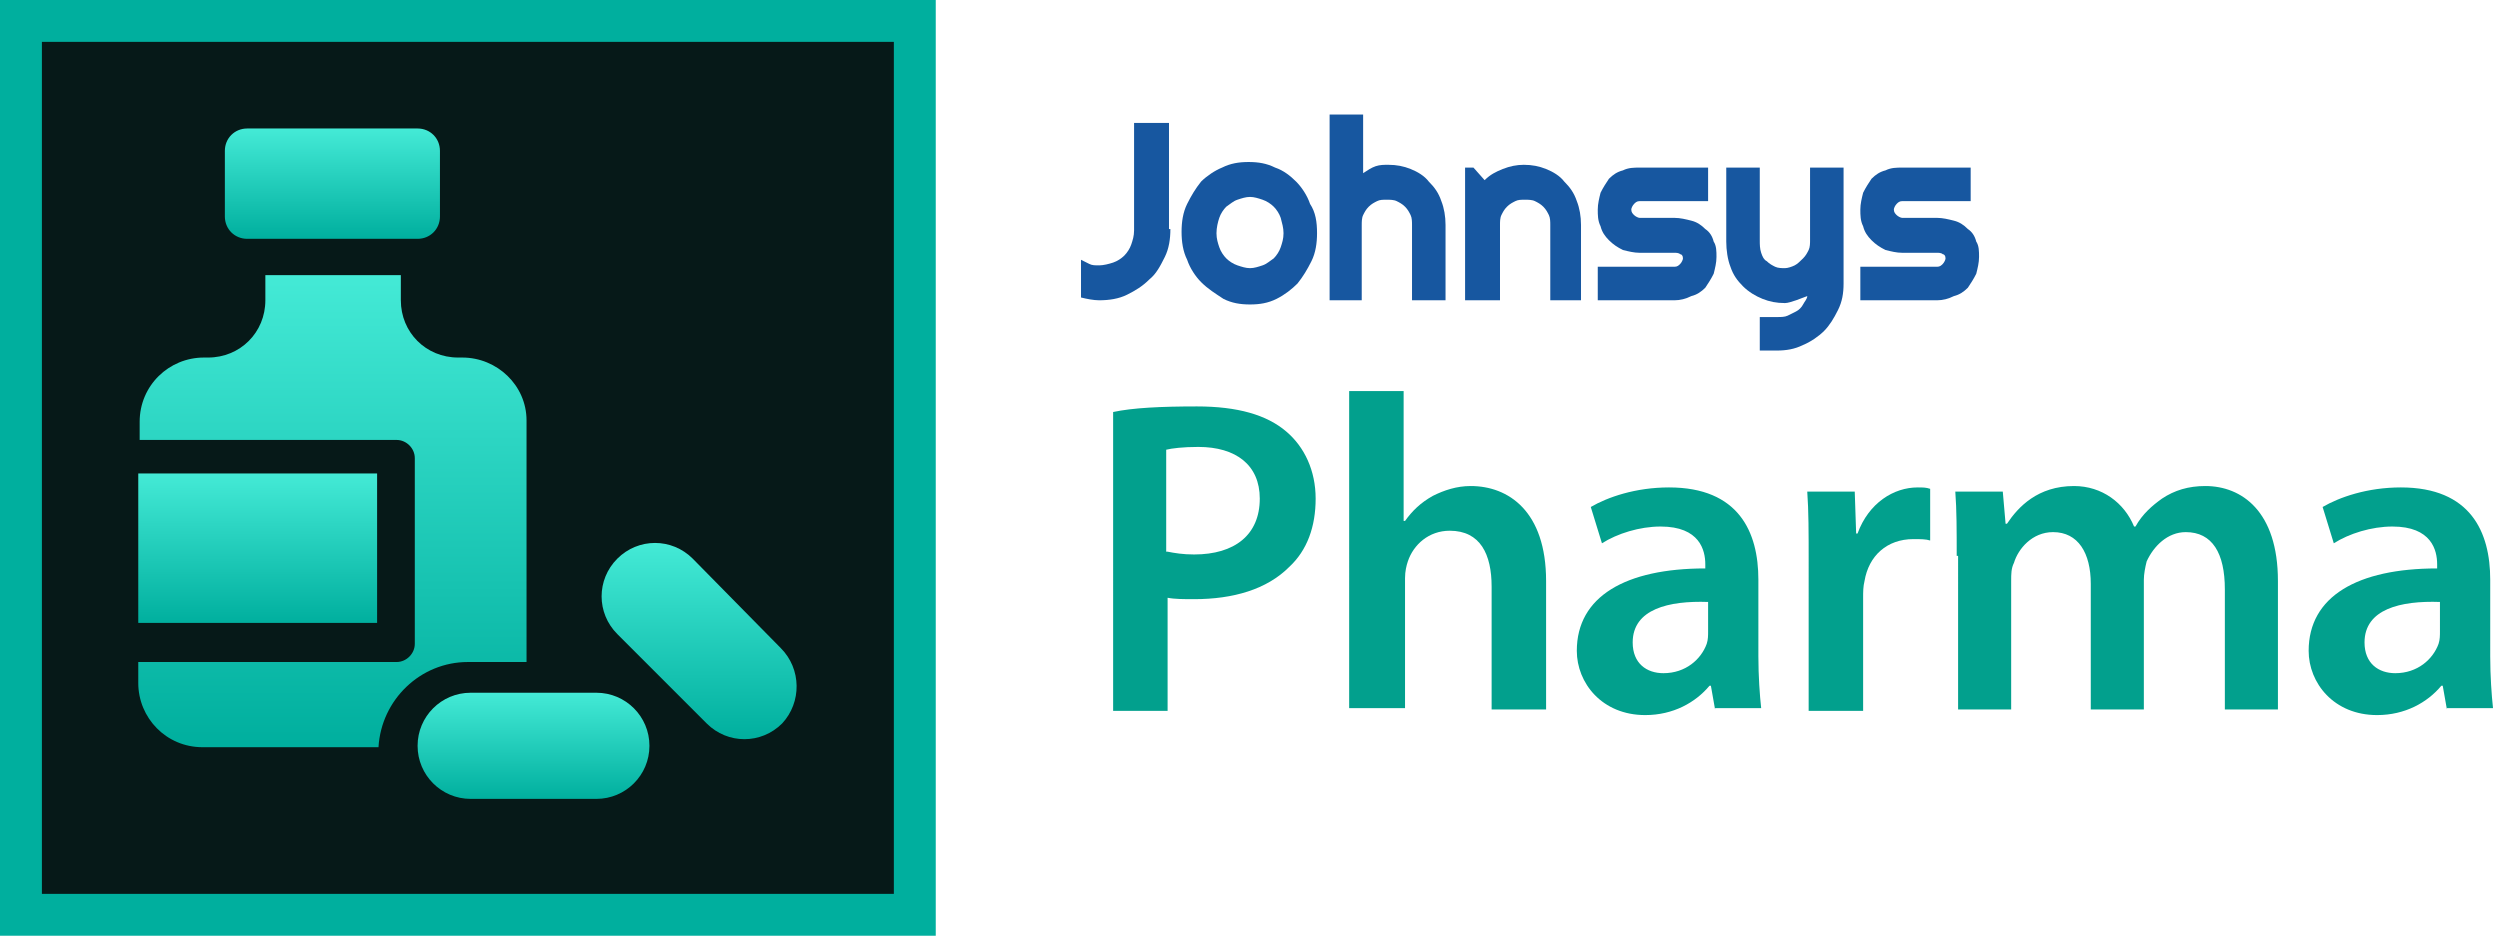 <?xml version="1.0" encoding="utf-8"?>
<!-- Generator: Adobe Illustrator 22.0.1, SVG Export Plug-In . SVG Version: 6.00 Build 0)  -->
<svg version="1.1" id="Layer_1" xmlns="http://www.w3.org/2000/svg" xmlns:xlink="http://www.w3.org/1999/xlink" x="0px" y="0px"
	 viewBox="0 0 179 67" style="enable-background:new 0 0 179 67;" xml:space="preserve">
<style type="text/css">
	.st0{fill:#1757A0;}
	.st1{fill:#02A08D;}
	.st2{fill:#061918;}
	.st3{fill:#00AF9E;}
	.st4{fill:url(#SVGID_1_);}
	.st5{fill:url(#SVGID_2_);}
	.st6{fill:url(#SVGID_3_);}
	.st7{fill:url(#SVGID_4_);}
	.st8{fill:url(#SVGID_5_);}
</style>
<g>
	<g>
		<g>
			<path class="st0" d="M83.8,16.4c0,0.7-0.1,1.4-0.4,2c-0.3,0.6-0.6,1.2-1.1,1.6c-0.5,0.5-1,0.8-1.6,1.1c-0.6,0.3-1.3,0.4-2,0.4
				c-0.4,0-0.9-0.1-1.3-0.2v-2.7c0.2,0.1,0.4,0.2,0.6,0.3c0.2,0.1,0.4,0.1,0.7,0.1c0.3,0,0.7-0.1,1-0.2c0.3-0.1,0.6-0.3,0.8-0.5
				s0.4-0.5,0.5-0.8c0.1-0.3,0.2-0.6,0.2-1V8.8h2.5V16.4z"/>
			<path class="st0" d="M94.3,16.7c0,0.7-0.1,1.4-0.4,2c-0.3,0.6-0.6,1.1-1,1.6c-0.4,0.4-0.9,0.8-1.5,1.1c-0.6,0.3-1.2,0.4-1.9,0.4
				c-0.7,0-1.3-0.1-1.9-0.4C87,21,86.5,20.7,86,20.2c-0.4-0.4-0.8-1-1-1.6c-0.3-0.6-0.4-1.3-0.4-2c0-0.7,0.1-1.4,0.4-2
				c0.3-0.6,0.6-1.1,1-1.6c0.4-0.4,1-0.8,1.5-1c0.6-0.3,1.2-0.4,1.9-0.4c0.7,0,1.3,0.1,1.9,0.4c0.6,0.2,1.1,0.6,1.5,1
				c0.4,0.4,0.8,1,1,1.6C94.2,15.2,94.3,15.9,94.3,16.7z M91.9,16.7c0-0.4-0.1-0.7-0.2-1.1c-0.1-0.3-0.3-0.6-0.5-0.8
				c-0.2-0.2-0.5-0.4-0.8-0.5c-0.3-0.1-0.6-0.2-0.9-0.2s-0.6,0.1-0.9,0.2c-0.3,0.1-0.5,0.3-0.8,0.5c-0.2,0.2-0.4,0.5-0.5,0.8
				s-0.2,0.7-0.2,1.1c0,0.4,0.1,0.7,0.2,1c0.1,0.3,0.3,0.6,0.5,0.8c0.2,0.2,0.5,0.4,0.8,0.5c0.3,0.1,0.6,0.2,0.9,0.2
				s0.6-0.1,0.9-0.2c0.3-0.1,0.5-0.3,0.8-0.5c0.2-0.2,0.4-0.5,0.5-0.8C91.8,17.4,91.9,17.1,91.9,16.7z"/>
			<path class="st0" d="M97.6,21.5h-2.4V8.2h2.4v4.2c0.3-0.2,0.6-0.4,0.9-0.5s0.6-0.1,0.9-0.1c0.6,0,1.1,0.1,1.6,0.3
				c0.5,0.2,1,0.5,1.3,0.9c0.4,0.4,0.7,0.8,0.9,1.4c0.2,0.5,0.3,1.1,0.3,1.7v5.4h-2.4v-5.4h0c0-0.2,0-0.5-0.1-0.7
				c-0.1-0.2-0.2-0.4-0.4-0.6c-0.2-0.2-0.4-0.3-0.6-0.4c-0.2-0.1-0.5-0.1-0.7-0.1c-0.3,0-0.5,0-0.7,0.1c-0.2,0.1-0.4,0.2-0.6,0.4
				c-0.2,0.2-0.3,0.4-0.4,0.6c-0.1,0.2-0.1,0.5-0.1,0.7V21.5z"/>
			<path class="st0" d="M107.3,21.5h-2.4V12h0.6l0.8,0.9c0.4-0.4,0.8-0.6,1.3-0.8c0.5-0.2,1-0.3,1.5-0.3c0.6,0,1.1,0.1,1.6,0.3
				c0.5,0.2,1,0.5,1.3,0.9c0.4,0.4,0.7,0.8,0.9,1.4c0.2,0.5,0.3,1.1,0.3,1.7v5.4H111v-5.4c0-0.2,0-0.5-0.1-0.7
				c-0.1-0.2-0.2-0.4-0.4-0.6c-0.2-0.2-0.4-0.3-0.6-0.4c-0.2-0.1-0.5-0.1-0.7-0.1c-0.3,0-0.5,0-0.7,0.1c-0.2,0.1-0.4,0.2-0.6,0.4
				c-0.2,0.2-0.3,0.4-0.4,0.6c-0.1,0.2-0.1,0.5-0.1,0.7V21.5z"/>
			<path class="st0" d="M119.9,21.5h-5.5v-2.4h5.5c0.2,0,0.3-0.1,0.4-0.2c0.1-0.1,0.2-0.3,0.2-0.4c0-0.2-0.1-0.3-0.2-0.3
				c-0.1-0.1-0.3-0.1-0.4-0.1h-2.5c-0.4,0-0.8-0.1-1.2-0.2c-0.4-0.2-0.7-0.4-1-0.7c-0.3-0.3-0.5-0.6-0.6-1c-0.2-0.4-0.2-0.8-0.2-1.2
				c0-0.4,0.1-0.8,0.2-1.2c0.2-0.4,0.4-0.7,0.6-1c0.3-0.3,0.6-0.5,1-0.6c0.4-0.2,0.8-0.2,1.2-0.2h4.9v2.4h-4.9
				c-0.2,0-0.3,0.1-0.4,0.2c-0.1,0.1-0.2,0.3-0.2,0.4c0,0.2,0.1,0.3,0.2,0.4c0.1,0.1,0.3,0.2,0.4,0.2h2.5c0.4,0,0.8,0.1,1.2,0.2
				s0.7,0.3,1,0.6c0.3,0.2,0.5,0.5,0.6,0.9c0.2,0.3,0.2,0.7,0.2,1.1c0,0.4-0.1,0.8-0.2,1.2c-0.2,0.4-0.4,0.7-0.6,1
				c-0.3,0.3-0.6,0.5-1,0.6C120.7,21.4,120.3,21.5,119.9,21.5z"/>
			<path class="st0" d="M126,25.1v-2.4l1.3,0c0.2,0,0.5,0,0.7-0.1c0.2-0.1,0.4-0.2,0.6-0.3c0.2-0.1,0.4-0.3,0.5-0.5
				c0.1-0.2,0.3-0.4,0.3-0.6c-0.3,0.1-0.5,0.2-0.8,0.3c-0.3,0.1-0.6,0.2-0.8,0.2c-0.6,0-1.1-0.1-1.6-0.3c-0.5-0.2-1-0.5-1.4-0.9
				c-0.4-0.4-0.7-0.8-0.9-1.4c-0.2-0.5-0.3-1.2-0.3-1.8V12h2.4v5.2c0,0.3,0,0.6,0.1,0.9c0.1,0.3,0.2,0.5,0.4,0.6
				c0.2,0.2,0.4,0.3,0.6,0.4c0.2,0.1,0.5,0.1,0.7,0.1c0.2,0,0.5-0.1,0.7-0.2c0.2-0.1,0.4-0.3,0.6-0.5c0.2-0.2,0.3-0.4,0.4-0.6
				c0.1-0.2,0.1-0.5,0.1-0.7V12h2.4v8.3c0,0.7-0.1,1.3-0.4,1.9c-0.3,0.6-0.6,1.1-1,1.5c-0.4,0.4-1,0.8-1.5,1
				c-0.6,0.3-1.2,0.4-1.9,0.4L126,25.1z"/>
			<path class="st0" d="M138.7,21.5h-5.5v-2.4h5.5c0.2,0,0.3-0.1,0.4-0.2c0.1-0.1,0.2-0.3,0.2-0.4c0-0.2-0.1-0.3-0.2-0.3
				c-0.1-0.1-0.3-0.1-0.4-0.1h-2.5c-0.4,0-0.8-0.1-1.2-0.2c-0.4-0.2-0.7-0.4-1-0.7c-0.3-0.3-0.5-0.6-0.6-1c-0.2-0.4-0.2-0.8-0.2-1.2
				c0-0.4,0.1-0.8,0.2-1.2c0.2-0.4,0.4-0.7,0.6-1c0.3-0.3,0.6-0.5,1-0.6c0.4-0.2,0.8-0.2,1.2-0.2h4.9v2.4h-4.9
				c-0.2,0-0.3,0.1-0.4,0.2c-0.1,0.1-0.2,0.3-0.2,0.4c0,0.2,0.1,0.3,0.2,0.4c0.1,0.1,0.3,0.2,0.4,0.2h2.5c0.4,0,0.8,0.1,1.2,0.2
				c0.4,0.1,0.7,0.3,1,0.6c0.3,0.2,0.5,0.5,0.6,0.9c0.2,0.3,0.2,0.7,0.2,1.1c0,0.4-0.1,0.8-0.2,1.2c-0.2,0.4-0.4,0.7-0.6,1
				c-0.3,0.3-0.6,0.5-1,0.6C139.5,21.4,139.1,21.5,138.7,21.5z"/>
		</g>
	</g>
	<g>
		<g>
			<path class="st1" d="M79.7,29.5c1.4-0.3,3.4-0.4,6-0.4c2.9,0,5,0.6,6.4,1.8c1.3,1.1,2.1,2.8,2.1,4.8c0,2-0.6,3.7-1.9,4.9
				c-1.6,1.6-4,2.3-6.8,2.3c-0.7,0-1.4,0-1.9-0.1v8.1h-3.9V29.5z M83.6,39.5c0.5,0.1,1.1,0.2,1.9,0.2c2.9,0,4.7-1.4,4.7-4
				c0-2.4-1.7-3.7-4.4-3.7c-1.1,0-1.9,0.1-2.3,0.2V39.5z"/>
			<path class="st1" d="M96.5,28h4v9.3h0.1c0.5-0.7,1.1-1.3,2-1.8c0.8-0.4,1.7-0.7,2.7-0.7c2.7,0,5.4,1.8,5.4,6.8v9.2h-3.9V42
				c0-2.3-0.8-4-3-4c-1.5,0-2.6,1-3,2.2c-0.1,0.3-0.2,0.7-0.2,1.2v9.3h-4V28z"/>
			<path class="st1" d="M122.8,50.8l-0.3-1.7h-0.1c-1,1.2-2.6,2.1-4.6,2.1c-3.1,0-4.9-2.3-4.9-4.6c0-3.9,3.5-5.9,9.2-5.9v-0.3
				c0-1-0.4-2.7-3.2-2.7c-1.5,0-3.1,0.5-4.2,1.2l-0.8-2.6c1.2-0.7,3.2-1.4,5.6-1.4c5,0,6.4,3.2,6.4,6.6V47c0,1.4,0.1,2.8,0.2,3.7
				H122.8z M122.3,43.1c-2.8-0.1-5.4,0.5-5.4,2.9c0,1.5,1,2.2,2.2,2.2c1.6,0,2.7-1,3.1-2.1c0.1-0.3,0.1-0.6,0.1-0.9V43.1z"/>
			<path class="st1" d="M129.5,40.2c0-2.1,0-3.6-0.1-5h3.4l0.1,3h0.1c0.8-2.2,2.6-3.3,4.3-3.3c0.4,0,0.6,0,0.9,0.1v3.7
				c-0.3-0.1-0.7-0.1-1.2-0.1c-1.9,0-3.2,1.2-3.5,3c-0.1,0.4-0.1,0.8-0.1,1.2v8.1h-3.9V40.2z"/>
			<path class="st1" d="M140.1,39.8c0-1.8,0-3.3-0.1-4.6h3.4l0.2,2.3h0.1c0.8-1.2,2.2-2.7,4.8-2.7c2,0,3.6,1.2,4.3,2.9h0.1
				c0.5-0.9,1.2-1.5,1.9-2c0.9-0.6,1.9-0.9,3.1-0.9c2.6,0,5.2,1.8,5.2,6.8v9.2h-3.8v-8.6c0-2.6-0.9-4.1-2.8-4.1
				c-1.3,0-2.3,1-2.8,2.1c-0.1,0.4-0.2,0.9-0.2,1.3v9.3h-3.8v-9c0-2.2-0.9-3.7-2.7-3.7c-1.5,0-2.5,1.2-2.8,2.2
				c-0.2,0.4-0.2,0.8-0.2,1.3v9.2h-3.8V39.8z"/>
			<path class="st1" d="M175.2,50.8l-0.3-1.7h-0.1c-1,1.2-2.6,2.1-4.6,2.1c-3.1,0-4.9-2.3-4.9-4.6c0-3.9,3.5-5.9,9.2-5.9v-0.3
				c0-1-0.4-2.7-3.2-2.7c-1.5,0-3.1,0.5-4.2,1.2l-0.8-2.6c1.2-0.7,3.2-1.4,5.6-1.4c5,0,6.4,3.2,6.4,6.6V47c0,1.4,0.1,2.8,0.2,3.7
				H175.2z M174.7,43.1c-2.8-0.1-5.4,0.5-5.4,2.9c0,1.5,1,2.2,2.2,2.2c1.6,0,2.7-1,3.1-2.1c0.1-0.3,0.1-0.6,0.1-0.9V43.1z"/>
		</g>
	</g>
	<g>
		<rect x="1.5" y="1.5" class="st2" width="64" height="64"/>
		<path class="st3" d="M67,67H0V0h67V67z M3,64h61V3H3V64z"/>
	</g>
	<g>
		<linearGradient id="SVGID_1_" gradientUnits="userSpaceOnUse" x1="23.791" y1="17.09" x2="23.791" y2="9.24">
			<stop  offset="0" style="stop-color:#00AF9E"/>
			<stop  offset="1" style="stop-color:#44EAD6"/>
		</linearGradient>
		<path class="st4" d="M17.7,17.1h12.2c0,0,0,0,0,0c0.9,0,1.6-0.7,1.6-1.6v-4.7c0-0.9-0.7-1.6-1.6-1.6H17.7c-0.9,0-1.6,0.7-1.6,1.6
			v4.7C16.1,16.4,16.8,17.1,17.7,17.1z"/>
		<linearGradient id="SVGID_2_" gradientUnits="userSpaceOnUse" x1="23.791" y1="53.302" x2="23.791" y2="19.633">
			<stop  offset="0" style="stop-color:#00AF9E"/>
			<stop  offset="1" style="stop-color:#44EAD6"/>
		</linearGradient>
		<path class="st5" d="M33.1,25.6h-0.3c-2.3,0-4.1-1.8-4.1-4.1v-1.8h-9.7v1.8c0,2.3-1.8,4.1-4.1,4.1h-0.3c-2.5,0-4.6,2-4.6,4.6v1.3
			h18.4c0.7,0,1.3,0.6,1.3,1.3v13.3c0,0.7-0.6,1.3-1.3,1.3H9.9v1.5c0,2.5,2,4.6,4.6,4.6h12.6c0.2-3.4,3-6.1,6.4-6.1h4.2V30.1
			C37.7,27.6,35.6,25.6,33.1,25.6z"/>
		<linearGradient id="SVGID_3_" gradientUnits="userSpaceOnUse" x1="18.484" y1="44.66" x2="18.484" y2="33.922">
			<stop  offset="0" style="stop-color:#00AF9E"/>
			<stop  offset="1" style="stop-color:#44EAD6"/>
		</linearGradient>
		<rect x="9.9" y="33.9" class="st6" width="17.1" height="10.7"/>
		<linearGradient id="SVGID_4_" gradientUnits="userSpaceOnUse" x1="50.042" y1="52.959" x2="50.042" y2="38.905">
			<stop  offset="0" style="stop-color:#00AF9E"/>
			<stop  offset="1" style="stop-color:#44EAD6"/>
		</linearGradient>
		<path class="st7" d="M55.9,46.4L49.6,40c-1.5-1.5-3.9-1.5-5.4,0c-1.5,1.5-1.5,3.9,0,5.4l6.4,6.4c1.5,1.5,3.9,1.5,5.4,0
			C57.4,50.3,57.4,47.9,55.9,46.4z"/>
		<linearGradient id="SVGID_5_" gradientUnits="userSpaceOnUse" x1="38.161" y1="57.259" x2="38.161" y2="49.599">
			<stop  offset="0" style="stop-color:#00AF9E"/>
			<stop  offset="1" style="stop-color:#44EAD6"/>
		</linearGradient>
		<path class="st8" d="M42.7,49.6l-9,0c-2.1,0-3.8,1.7-3.8,3.8s1.7,3.8,3.8,3.8h9c2.1,0,3.8-1.7,3.8-3.8
			C46.5,51.3,44.8,49.6,42.7,49.6z"/>
	</g>
</g>
</svg>

